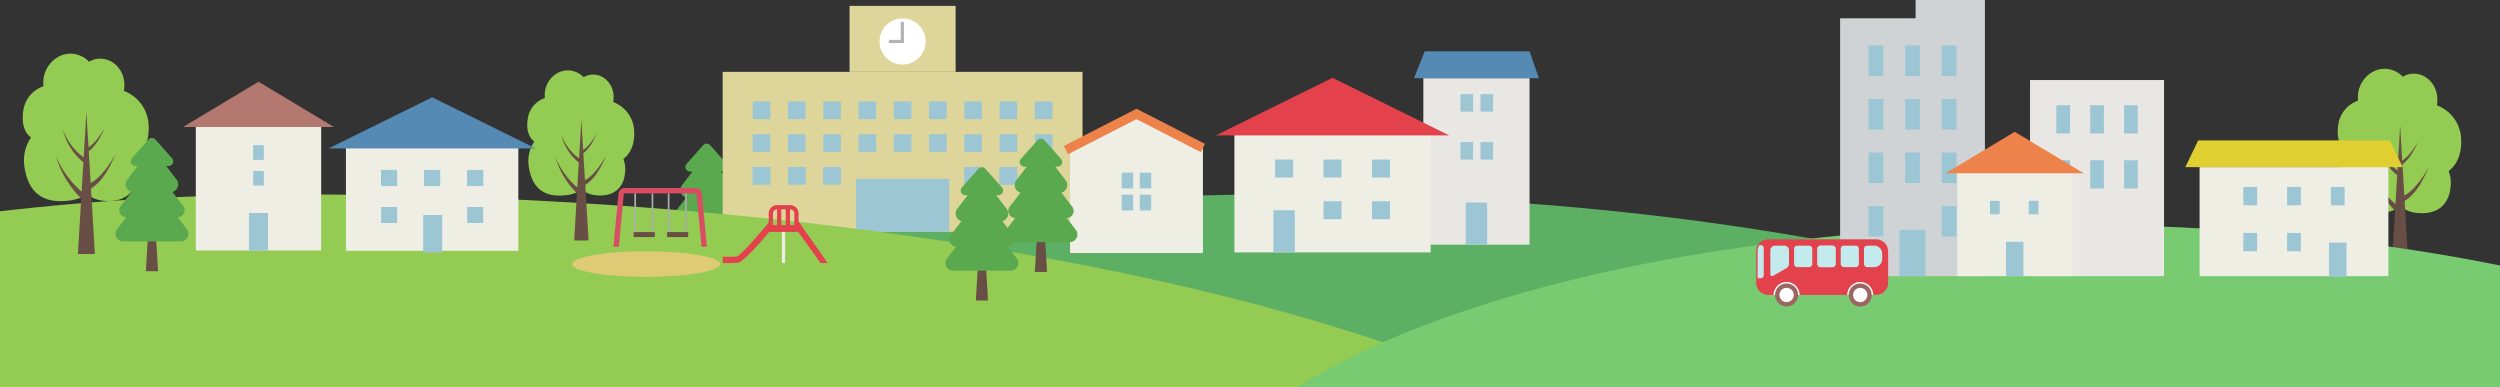 <svg xmlns="http://www.w3.org/2000/svg" xmlns:xlink="http://www.w3.org/1999/xlink" width="2130" height="330" viewBox="0 0 2130 330">
  <rect x="0" y="0" width="2130" height="330" fill="#333333" stroke="none"/>
  <defs>
    <clipPath id="clip-Web_1920_1">
      <rect width="2130" height="330"/>
    </clipPath>
  </defs>
  <g id="Web_1920_1" data-name="Web 1920 – 1" clip-path="url(#clip-Web_1920_1)">
    <g id="g10" transform="translate(-571.193 1546.321)">
      <g id="g12">
        <g id="g14">
          <path id="path16" d="M2668.094-1427.969a31.968,31.968,0,0,0-20.645-28.628,30.992,30.992,0,0,0,.393-4.99c0-12.143-9.054-21.988-20.22-21.988a18.322,18.322,0,0,0-9.25,2.61,21.778,21.778,0,0,0-15.668-6.767c-11.739,0-22.594,10.774-22.594,24.065,0,1.072.049,2.12.131,3.156a25.152,25.152,0,0,0-16.765,19.927c-1.457,9.27-.246,17.706,6.352,22.924a34.059,34.059,0,0,0-5.632,22.834c2.178,18.61,11.461,32.816,36.625,29.873a37.488,37.488,0,0,0,16.257-5.431c3.831,3.568,9.5,5.712,17.6,5.712,17.371,0,24.591-11.664,24.591-26.05a27.227,27.227,0,0,0-1.834-9.858c8.022-6.084,11.215-16.138,10.658-27.391" fill="#94cb53"/>
        </g>
        <g id="g18">
          <path id="path20" d="M2635.9-1396.33c-4.406,6.308-9.428,12.872-16.231,16.643l-1.587-26.584a19.039,19.039,0,0,0,1.879-1.523c5.1-4.9,8.44-11.237,11.355-17.574-3.677,5.769-7.662,12.023-13.429,15.869l-1.766-29.665-2.268,37.986a46.818,46.818,0,0,1-8.974-8.451,51.383,51.383,0,0,1-8.521-15.054,50.694,50.694,0,0,0,17.236,27.655l-1.474,24.544a81.557,81.557,0,0,1-9.168-9.4,78.971,78.971,0,0,1-12.263-20.4,81.4,81.4,0,0,0,21.107,35.442l-2.77,46.418H2623.2l-3.256-54.683c9.023-5.548,14.32-15.394,18.758-24.663l1.717-4.029c-1.053,1.9-3.321,5.655-4.52,7.466" fill="#694e45"/>
        </g>
        <path id="path22" d="M1173.265-1397.383l-5.193,86.943h10.385Z" fill="#694e45"/>
        <path id="path24" d="M1202.976-1346.223l-7.779-10.133a6.017,6.017,0,0,0,4.672-9.68l-9.168-11.947a6.669,6.669,0,0,0,3.6-10.507L1185.4-1400.1h1.967a3.985,3.985,0,0,0,3.161-6.413l-14.1-15.88a3.986,3.986,0,0,0-6.325,0l-14.1,15.88a3.986,3.986,0,0,0,3.163,6.413h1.965l-8.905,11.613a6.669,6.669,0,0,0,3.6,10.507l-9.168,11.947a6.017,6.017,0,0,0,4.672,9.68l-7.777,10.133a6.464,6.464,0,0,0,5.131,10.4h49.16a6.464,6.464,0,0,0,5.131-10.4" fill="#5aa94e"/>
        <g id="g26">
          <path id="path28" d="M2660.849-1032.187H666.128c0-192.449,446.533-348.46,997.36-348.46s997.361,156.011,997.361,348.46" fill="#5caf63"/>
        </g>
        <path id="path30" d="M1493.516-1348.85H1186.891v-136.24h306.626v136.24" fill="#ded59a"/>
        <path id="path32" d="M1385.383-1485.09h-90.362V-1541.3h90.362v56.213" fill="#ded59a"/>
        <path id="path34" d="M1359.85-1511.01a19.652,19.652,0,0,1-19.64,19.653,19.651,19.651,0,0,1-19.651-19.653,19.648,19.648,0,0,1,19.651-19.64,19.649,19.649,0,0,1,19.64,19.64" fill="#fff"/>
        <path id="path36" d="M1341.33-1509.609h-11.645a1.363,1.363,0,0,1-1.36-1.36,1.355,1.355,0,0,1,1.36-1.36h8.925V-1526.6a1.349,1.349,0,0,1,1.36-1.36,1.357,1.357,0,0,1,1.36,1.36v16.987" fill="#b2b2b4"/>
        <path id="path38" d="M1379.877-1348.85h-79.344v-45.133h79.344v45.133" fill="#9cc6d3"/>
        <path id="path40" d="M1227.518-1444.85h-15v-15h15v15" fill="#9cc6d3"/>
        <path id="path42" d="M1257.564-1444.85h-14.995v-15h14.995v15" fill="#9cc6d3"/>
        <path id="path44" d="M1287.61-1444.85h-14.995v-15h14.995v15" fill="#9cc6d3"/>
        <path id="path46" d="M1317.657-1444.85h-15v-15h15v15" fill="#9cc6d3"/>
        <path id="path48" d="M1347.7-1444.85h-15v-15h15v15" fill="#9cc6d3"/>
        <path id="path50" d="M1377.743-1444.85h-14.987v-15h14.987v15" fill="#9cc6d3"/>
        <path id="path52" d="M1407.8-1444.85h-15v-15h15v15" fill="#9cc6d3"/>
        <path id="path54" d="M1437.836-1444.85H1422.85v-15h14.987v15" fill="#9cc6d3"/>
        <path id="path56" d="M1467.89-1444.85h-15v-15h15v15" fill="#9cc6d3"/>
        <path id="path58" d="M1227.518-1416.97h-15v-15h15v15" fill="#9cc6d3"/>
        <path id="path60" d="M1257.564-1416.97h-14.995v-15h14.995v15" fill="#9cc6d3"/>
        <path id="path62" d="M1287.61-1416.97h-14.995v-15h14.995v15" fill="#9cc6d3"/>
        <path id="path64" d="M1317.657-1416.97h-15v-15h15v15" fill="#9cc6d3"/>
        <path id="path66" d="M1347.7-1416.97h-15v-15h15v15" fill="#9cc6d3"/>
        <path id="path68" d="M1377.743-1416.97h-14.987v-15h14.987v15" fill="#9cc6d3"/>
        <path id="path70" d="M1407.8-1416.97h-15v-15h15v15" fill="#9cc6d3"/>
        <path id="path72" d="M1437.836-1416.97H1422.85v-15h14.987v15" fill="#9cc6d3"/>
        <path id="path74" d="M1467.89-1416.97h-15v-15h15v15" fill="#9cc6d3"/>
        <path id="path76" d="M1227.518-1389.09h-15v-14.987h15v14.987" fill="#9cc6d3"/>
        <path id="path78" d="M1257.564-1389.09h-14.995v-14.987h14.995v14.987" fill="#9cc6d3"/>
        <path id="path80" d="M1287.61-1389.09h-14.995v-14.987h14.995v14.987" fill="#9cc6d3"/>
        <path id="path82" d="M1227.518-1389.09h-15v-14.987h15v14.987" fill="#9cc6d3"/>
        <path id="path84" d="M1257.564-1389.09h-14.995v-14.987h14.995v14.987" fill="#9cc6d3"/>
        <path id="path86" d="M1287.61-1389.09h-14.995v-14.987h14.995v14.987" fill="#9cc6d3"/>
        <path id="path88" d="M1407.8-1389.09h-15v-14.987h15v14.987" fill="#9cc6d3"/>
        <path id="path90" d="M1437.836-1389.09H1422.85v-14.987h14.987v14.987" fill="#9cc6d3"/>
        <path id="path92" d="M1467.89-1389.09h-15v-14.987h15v14.987" fill="#9cc6d3"/>
        <path id="path94" d="M1407.8-1389.09h-15v-14.987h15v14.987" fill="#9cc6d3"/>
        <path id="path96" d="M1437.836-1389.09H1422.85v-14.987h14.987v14.987" fill="#9cc6d3"/>
        <path id="path98" d="M1467.89-1389.09h-15v-14.987h15v14.987" fill="#9cc6d3"/>
        <path id="path100" d="M2032.422-1081.736H0C0-1246.82,369.052-1380.65,824.3-1380.65c580.881,0,1102.653,126.582,1208.12,298.914" fill="#94cb53"/>
        <path id="path114" d="M1184.721-1321.339c0,6.019-28.236,10.9-63.068,10.9s-63.068-4.88-63.068-10.9,28.237-10.9,63.068-10.9,63.068,4.88,63.068,10.9" fill="#dfcb75"/>
        <path id="path116" d="M1129.085-1344.33H1111.06v-4.267h18.025v4.267" fill="#694e45"/>
        <path id="path118" d="M1157.566-1344.33h-18.025v-4.267h18.025v4.267" fill="#694e45"/>
        <path id="path120" d="M1113.107-1348.6h-1.479v-33.027h1.479v33.027" fill="#aaabad"/>
        <path id="path122" d="M1127.829-1348.6h-1.479v-33.027h1.479v33.027" fill="#aaabad"/>
        <path id="path124" d="M1141.588-1348.6h-1.479v-33.027h1.479v33.027" fill="#aaabad"/>
        <path id="path126" d="M1156.31-1348.6h-1.479v-33.027h1.479v33.027" fill="#aaabad"/>
        <path id="path128" d="M1168.9-1336.077l-4.264-44.787a.712.712,0,0,0-.711-.667h-60.529a.714.714,0,0,0-.711.667l-4.263,44.787h-4.579l4.263-45.067a5.311,5.311,0,0,1,5.289-4.973h60.529a5.312,5.312,0,0,1,5.291,4.973l4.264,45.067h-4.58" fill="#d94c61"/>
        <path id="path130" d="M1192.2-1322.171c-2.191,0-4.225-.032-5.272-.053l.105-5.4c4.937.093,10.931.056,12-.172,2.938-1.015,16.613-16.08,27.567-29.453l4.18,3.427c-22.149,27.036-28.759,30.895-30.572,31.3a56.527,56.527,0,0,1-8.009.352" fill="#e3414c"/>
        <path id="path132" d="M1270.341-1322.181l-22.46-31.309,3.593-4.227,24.916,35.536h-6.049" fill="#e3414c"/>
        <path id="path134" d="M1240.092-1322.181h-2.7v-27.469h2.7v27.469" fill="#efeee5"/>
        <path id="path136" d="M1251.474-1348.73h-25.465v-5.76h25.465v5.76" fill="#e3414c"/>
        <path id="path138" d="M1251.566-1350.49h-3.6v-13.987a3.485,3.485,0,0,0-3.484-3.48h-11.257a3.485,3.485,0,0,0-3.484,3.48v13.987h-3.6v-13.987a7.089,7.089,0,0,1,7.085-7.08h11.257a7.089,7.089,0,0,1,7.085,7.08v13.987" fill="#e3414c"/>
        <path id="path140" d="M1236.838-1353.21h-3.6v-15.773h3.6v15.773" fill="#e3414c"/>
        <path id="path142" d="M1244.25-1353.21h-3.6v-15.773h3.6v15.773" fill="#e3414c"/>
        <path id="path144" d="M844.843-1332.913H738.009V-1439.89l53.417-28.96,53.417,28.96v106.977" fill="#efeee5"/>
        <path id="path146" d="M791.426-1476.7h0l-64.206,38.56H855.633l-64.206-38.56" fill="#b37870"/>
        <path id="path148" d="M795.955-1410.09H786.9v-12.52h9.059v12.52" fill="#9cc6d3"/>
        <path id="path150" d="M795.955-1388.157H786.9v-12.52h9.059v12.52" fill="#9cc6d3"/>
        <path id="path152" d="M799.53-1332.913H783.322v-31.924H799.53v31.924" fill="#9cc6d3"/>
        <path id="path174" d="M1596.076-1330.767H1482.863v-89.456h113.213v89.456" fill="#efeee5"/>
        <path id="path176" d="M1539.463-1449.236h0l-56.6,29.013h113.213l-56.613-29.013" fill="#efeee5"/>
        <path id="path178" d="M1481.143-1414.9l-3.6-7.027,61.92-31.746,58.413,29.947-3.613,7.027-54.8-28.093-58.32,29.893" fill="#ed824a"/>
        <path id="path180" d="M1536.636-1385.783h-9.747v-13.453h9.747v13.453" fill="#9cc6d3"/>
        <path id="path182" d="M1552.036-1385.783h-9.747v-13.453h9.747v13.453" fill="#9cc6d3"/>
        <path id="path184" d="M1536.636-1367h-9.747v-13.467h9.747V-1367" fill="#9cc6d3"/>
        <path id="path186" d="M1552.036-1367h-9.747v-13.467h9.747V-1367" fill="#9cc6d3"/>
        <path id="path188" d="M1874.369-1337.85h-90.493V-1479.7h90.493v141.853" fill="#e8e7e4"/>
        <path id="path190" d="M1826.3-1451.2h-10.773v-14.88H1826.3v14.88" fill="#9cc6d3"/>
        <path id="path192" d="M1843.329-1451.2h-10.773v-14.88h10.773v14.88" fill="#9cc6d3"/>
        <path id="path194" d="M1826.3-1410.383h-10.773v-14.88H1826.3v14.88" fill="#9cc6d3"/>
        <path id="path196" d="M1843.329-1410.383h-10.773v-14.88h10.773v14.88" fill="#9cc6d3"/>
        <path id="path198" d="M1838.235-1337.85H1820v-35.92h18.24v35.92" fill="#9cc6d3"/>
        <path id="path200" d="M1874.369-1502.583h-89.347l-9.107,22.88h106.413l-7.96-22.88" fill="#558ab4"/>
        <path id="path202" d="M1790.116-1331.278H1622.9V-1432.97l83.6-36.173,83.613,36.173v101.692" fill="#efeee5"/>
        <path id="path204" d="M1674.356-1331.278h-18.24V-1367.2h18.24v35.919" fill="#9cc6d3"/>
        <path id="path206" d="M1706.5-1480.05h0l-99.32,49.066h198.653L1706.5-1480.05" fill="#e3414c"/>
        <path id="path208" d="M1672.889-1395.05h-15.32v-15.32h15.32v15.32" fill="#9cc6d3"/>
        <path id="path210" d="M1714.169-1395.05h-15.32v-15.32h15.32v15.32" fill="#9cc6d3"/>
        <path id="path212" d="M1755.449-1395.05h-15.333v-15.32h15.333v15.32" fill="#9cc6d3"/>
        <path id="path214" d="M1714.169-1359.543h-15.32v-15.32h15.32v15.32" fill="#9cc6d3"/>
        <path id="path216" d="M1755.449-1359.543h-15.333v-15.32h15.333v15.32" fill="#9cc6d3"/>
        <path id="path250" d="M697.842-1439.636a32.585,32.585,0,0,0-21.06-29.213,33.617,33.617,0,0,0,.387-5.093c0-12.387-9.231-22.427-20.617-22.427a18.585,18.585,0,0,0-9.439,2.667,22.187,22.187,0,0,0-15.995-6.907c-11.96,0-23.041,10.987-23.041,24.547,0,1.094.048,2.173.121,3.227a25.659,25.659,0,0,0-17.1,20.333c-1.477,9.453-.237,18.067,6.485,23.387a34.621,34.621,0,0,0-5.748,23.293c2.223,19,11.695,33.493,37.367,30.48a38.265,38.265,0,0,0,16.585-5.533c3.916,3.64,9.688,5.827,17.956,5.827,17.727,0,25.105-11.907,25.105-26.587a27.837,27.837,0,0,0-1.873-10.053c8.168-6.2,11.437-16.467,10.868-27.947" fill="#94cb53"/>
        <path id="path252" d="M664.985-1407.343c-4.492,6.427-9.623,13.133-16.561,16.973l-1.62-27.12a16.642,16.642,0,0,0,1.92-1.56c5.2-5,8.608-11.467,11.589-17.933-3.757,5.893-7.819,12.267-13.705,16.2L644.8-1451.05l-2.315,38.76a48.224,48.224,0,0,1-9.16-8.627,52.393,52.393,0,0,1-8.676-15.36,51.594,51.594,0,0,0,17.584,28.213l-1.5,25.053a82.523,82.523,0,0,1-9.36-9.6,80.415,80.415,0,0,1-12.529-20.813,83.188,83.188,0,0,0,21.545,36.16l-2.828,47.367h14.472L648.7-1385.69c9.215-5.667,14.6-15.707,19.137-25.16l1.759-4.12c-1.075,1.947-3.393,5.773-4.615,7.627" fill="#694e45"/>
        <path id="path254" d="M700.658-1402.2l-5.193,86.948H705.85Z" fill="#694e45"/>
        <path id="path256" d="M730.369-1351.037l-7.779-10.133a6.018,6.018,0,0,0,4.673-9.68l-9.169-11.947a6.667,6.667,0,0,0,3.6-10.506l-8.907-11.6h1.967a3.988,3.988,0,0,0,3.163-6.413l-14.1-15.893a3.986,3.986,0,0,0-6.325,0l-14.1,15.893a3.988,3.988,0,0,0,3.163,6.413h1.965l-8.905,11.6a6.667,6.667,0,0,0,3.6,10.506l-9.168,11.947a6.018,6.018,0,0,0,4.672,9.68l-7.777,10.133a6.474,6.474,0,0,0,5.131,10.413h49.16a6.474,6.474,0,0,0,5.131-10.413" fill="#5aa94e"/>
        <path id="path262" d="M1111.537-1434.61a27.661,27.661,0,0,0-17.881-24.8,28.672,28.672,0,0,0,.328-4.32c0-10.52-7.839-19.053-17.508-19.053a15.859,15.859,0,0,0-8.015,2.253,18.913,18.913,0,0,0-13.583-5.853c-10.155,0-19.565,9.333-19.565,20.853,0,.92.041,1.827.1,2.733a21.772,21.772,0,0,0-14.521,17.253c-1.255,8.04-.2,15.347,5.507,19.867a29.413,29.413,0,0,0-4.88,19.787c1.887,16.12,9.929,28.427,31.728,25.88a32.532,32.532,0,0,0,14.084-4.707c3.325,3.093,8.227,4.947,15.248,4.947,15.052,0,21.317-10.107,21.317-22.56a23.69,23.69,0,0,0-1.591-8.547c6.936-5.267,9.712-13.987,9.228-23.733" fill="#94cb53"/>
        <path id="path264" d="M1083.637-1407.2c-3.815,5.467-8.171,11.16-14.064,14.427l-1.375-23.04a13.456,13.456,0,0,0,1.631-1.32c4.415-4.24,7.309-9.733,9.84-15.227-3.189,5-6.639,10.427-11.637,13.76L1066.5-1444.3l-1.965,32.906a40.672,40.672,0,0,1-7.779-7.32,44.417,44.417,0,0,1-7.367-13.04,43.82,43.82,0,0,0,14.931,23.96l-1.269,21.267a69.928,69.928,0,0,1-7.948-8.147,68.483,68.483,0,0,1-10.64-17.667,70.732,70.732,0,0,0,18.3,30.707l-2.4,40.213h12.289l-2.829-47.373c7.824-4.813,12.4-13.347,16.251-21.373l1.492-3.493c-.911,1.653-2.881,4.907-3.917,6.467" fill="#694e45"/>
        <path id="path266" d="M1012.813-1332.645H865.935v-89.325l73.44-31.773,73.439,31.773v89.325" fill="#efeee5"/>
        <path id="path268" d="M947.955-1331.222H931.746v-31.921h16.209v31.921" fill="#9cc6d3"/>
        <path id="path270" d="M939.375-1463.436h0l-88.27,43.613h176.542l-88.27-43.613" fill="#558ab4"/>
        <path id="path272" d="M909.5-1387.89H895.883v-13.627H909.5v13.627" fill="#9cc6d3"/>
        <path id="path274" d="M946.183-1387.89H932.566v-13.627h13.617v13.627" fill="#9cc6d3"/>
        <path id="path276" d="M982.866-1387.89H969.248v-13.627h13.617v13.627" fill="#9cc6d3"/>
        <path id="path278" d="M909.5-1387.89H895.883v-13.627H909.5v13.627" fill="#9cc6d3"/>
        <path id="path280" d="M946.183-1387.89H932.566v-13.627h13.617v13.627" fill="#9cc6d3"/>
        <path id="path282" d="M982.866-1387.89H969.248v-13.627h13.617v13.627" fill="#9cc6d3"/>
        <path id="path284" d="M909.5-1356.33H895.883v-13.627H909.5v13.627" fill="#9cc6d3"/>
        <path id="path286" d="M982.866-1356.33H969.248v-13.627h13.617v13.627" fill="#9cc6d3"/>
        <path id="path292" d="M1407.8-1377.29l-5.2,86.94h10.387Z" fill="#694e45"/>
        <path id="path294" d="M1437.5-1326.133l-7.773-10.131a6.02,6.02,0,0,0,4.667-9.68l-9.16-11.947a6.683,6.683,0,0,0,3.6-10.52l-8.906-11.6h1.96a3.993,3.993,0,0,0,3.173-6.413l-14.107-15.88a3.981,3.981,0,0,0-6.32,0l-14.107,15.88a3.984,3.984,0,0,0,3.16,6.413h1.973l-8.906,11.6a6.678,6.678,0,0,0,3.6,10.52l-9.173,11.947a6.021,6.021,0,0,0,4.68,9.68l-7.773,10.131a6.463,6.463,0,0,0,5.12,10.4h49.16a6.468,6.468,0,0,0,5.133-10.4" fill="#5aa94e"/>
        <path id="path296" d="M1458.09-1401.6l-5.2,86.94h10.387Z" fill="#694e45"/>
        <path id="path298" d="M1487.8-1350.437l-7.773-10.133a6.018,6.018,0,0,0,4.667-9.68l-9.173-11.947a6.682,6.682,0,0,0,3.613-10.52l-8.906-11.6h1.96a3.984,3.984,0,0,0,3.16-6.413l-14.093-15.88a3.994,3.994,0,0,0-6.333,0l-14.093,15.88a3.984,3.984,0,0,0,3.16,6.413h1.973l-8.907,11.6a6.672,6.672,0,0,0,3.6,10.52l-9.173,11.947a6.019,6.019,0,0,0,4.68,9.68l-7.787,10.133a6.465,6.465,0,0,0,5.133,10.4h49.16a6.465,6.465,0,0,0,5.133-10.4" fill="#5aa94e"/>
        <g id="g406">
          <path id="path408" d="M3088.386-1080.933H1578.006c0-151.242,338.1-273.849,755.184-273.849s755.2,122.607,755.2,273.849" fill="#79cb71"/>
        </g>
        <g id="g410">
          <path id="path412" d="M2414.958-1311.048h-114.17v-167.075h114.17v167.075" fill="#e8e7e4"/>
        </g>
        <g id="g414">
          <path id="path416" d="M2334.871-1432.608h-11.66v-24.051h11.66v24.051" fill="#9cc6d3"/>
        </g>
        <g id="g418">
          <path id="path420" d="M2363.711-1432.6h-11.659v-24.05h11.659v24.05" fill="#9cc6d3"/>
        </g>
        <g id="g422">
          <path id="path424" d="M2392.552-1432.6H2380.9v-24.053h11.655v24.053" fill="#9cc6d3"/>
        </g>
        <g id="g426">
          <path id="path428" d="M2363.711-1385.737h-11.659v-24.053h11.659v24.053" fill="#9cc6d3"/>
        </g>
        <g id="g430">
          <path id="path432" d="M2334.871-1385.736h-11.66v-24.053h11.66v24.053" fill="#9cc6d3"/>
        </g>
        <g id="g434">
          <path id="path436" d="M2392.552-1385.728H2380.9v-24.055h11.655v24.055" fill="#9cc6d3"/>
        </g>
        <g id="g438">
          <path id="path440" d="M2262.347-1311.057H2138.973v-219.678h123.374v219.678" fill="#cfd3d5"/>
        </g>
        <g id="g442">
          <path id="path444" d="M2175.784-1481.522H2163.2v-26h12.588v26" fill="#9cc6d3"/>
        </g>
        <g id="g446">
          <path id="path448" d="M2206.949-1481.513h-12.592v-26h12.592v26" fill="#9cc6d3"/>
        </g>
        <g id="g450">
          <path id="path452" d="M2238.137-1481.523h-12.592v-26.006h12.592v26.006" fill="#9cc6d3"/>
        </g>
        <g id="g454">
          <path id="path456" d="M2175.784-1435.937H2163.2v-26h12.588v26" fill="#9cc6d3"/>
        </g>
        <g id="g458">
          <path id="path460" d="M2206.949-1435.939h-12.592v-26h12.592v26" fill="#9cc6d3"/>
        </g>
        <g id="g462">
          <path id="path464" d="M2238.137-1435.95h-12.592v-25.992h12.592v25.992" fill="#9cc6d3"/>
        </g>
        <g id="g466">
          <path id="path468" d="M2175.784-1390.366H2163.2v-25.989h12.588v25.989" fill="#9cc6d3"/>
        </g>
        <g id="g470">
          <path id="path472" d="M2206.949-1390.351h-12.592v-26h12.592v26" fill="#9cc6d3"/>
        </g>
        <g id="g474">
          <path id="path476" d="M2238.137-1390.363h-12.592v-25.992h12.592v25.992" fill="#9cc6d3"/>
        </g>
        <g id="g478">
          <path id="path480" d="M2175.784-1344.781H2163.2v-25.989h12.588v25.989" fill="#9cc6d3"/>
        </g>
        <g id="g482">
          <path id="path484" d="M2238.137-1344.78h-12.592v-25.994h12.592v25.994" fill="#9cc6d3"/>
        </g>
        <g id="g486">
          <path id="path488" d="M2211.8-1311.054h-22.281v-39.411H2211.8v39.411" fill="#9cc6d3"/>
        </g>
        <g id="g490">
          <path id="path492" d="M2262.347-1546.321H2203.3V-1530h59.043v-16.322" fill="#cfd3d5"/>
        </g>
        <g id="g494">
          <path id="path496" d="M2336.654-1311.049h-97.881v-92.3h97.881v92.3" fill="#efeee5"/>
        </g>
        <g id="g498">
          <path id="path500" d="M2287.741-1434.02h0l-58.837,35.326h117.659l-58.823-35.326" fill="#ed824a"/>
        </g>
        <g id="g502">
          <path id="path504" d="M2274.931-1363.754h-8.29v-11.467h8.29v11.467" fill="#9cc6d3"/>
        </g>
        <g id="g506">
          <path id="path508" d="M2308.031-1363.759h-8.312v-11.467h8.312v11.467" fill="#9cc6d3"/>
        </g>
        <g id="g510">
          <path id="path512" d="M2295.165-1311.059H2280.31V-1340.3h14.855v29.246" fill="#9cc6d3"/>
        </g>
        <g id="g514">
          <path id="path516" d="M2606.1-1311.054H2445.244v-92.883H2606.1v92.883" fill="#efeee5"/>
        </g>
        <g id="g518">
          <path id="path520" d="M2494.263-1371.418H2482.5v-15.628h11.767v15.628" fill="#9cc6d3"/>
        </g>
        <g id="g522">
          <path id="path524" d="M2531.536-1371.42h-11.741v-15.629h11.741v15.629" fill="#9cc6d3"/>
        </g>
        <g id="g526">
          <path id="path528" d="M2494.263-1332.253H2482.5v-15.627h11.767v15.627" fill="#9cc6d3"/>
        </g>
        <g id="g530">
          <path id="path532" d="M2531.536-1332.257h-11.741v-15.627h11.741v15.627" fill="#9cc6d3"/>
        </g>
        <g id="g534">
          <path id="path536" d="M2568.83-1371.429h-11.757v-15.627h11.757v15.627" fill="#9cc6d3"/>
        </g>
        <g id="g538">
          <path id="path540" d="M2618.273-1403.934H2433.067l10.987-22.749h163.233l10.987,22.749" fill="#dfcf30"/>
        </g>
        <g id="g542">
          <path id="path544" d="M2570.373-1310.367h-14.854v-29.245h14.854v29.245" fill="#9cc6d3"/>
        </g>
        <g id="g546">
          <path id="path548" d="M2169.527-1342.425h-91.716a10.353,10.353,0,0,0-8.813,4.935,10.246,10.246,0,0,0-1.552,5.415v26.671a10.357,10.357,0,0,0,10.365,10.35h91.716a10.357,10.357,0,0,0,10.365-10.35v-26.671a10.353,10.353,0,0,0-10.365-10.35" fill="#e3414c"/>
        </g>
        <path id="path550" d="M2093.382-1306.043a11.077,11.077,0,0,0-11.08,11.076h22.146a11.075,11.075,0,0,0-11.067-11.076" fill="#fff"/>
        <path id="path552" d="M2103.195-1295.014a9.817,9.817,0,0,1-9.813,9.812,9.809,9.809,0,0,1-9.813-9.812,9.809,9.809,0,0,1,9.813-9.812,9.817,9.817,0,0,1,9.813,9.812" fill="#9c6561"/>
        <path id="path554" d="M2099.461-1295.014a6.082,6.082,0,0,1-6.08,6.085,6.093,6.093,0,0,1-6.093-6.085,6.092,6.092,0,0,1,6.093-6.084,6.081,6.081,0,0,1,6.08,6.084" fill="#fff"/>
        <path id="path556" d="M2156.1-1306.043a11.077,11.077,0,0,0-11.08,11.076h22.146a11.075,11.075,0,0,0-11.067-11.076" fill="#fff"/>
        <path id="path558" d="M2165.9-1294.968a9.806,9.806,0,0,1-9.8,9.812,9.808,9.808,0,0,1-9.813-9.812,9.809,9.809,0,0,1,9.813-9.812,9.806,9.806,0,0,1,9.8,9.812" fill="#9c6561"/>
        <path id="path560" d="M2162.181-1294.968a6.081,6.081,0,0,1-6.08,6.084,6.092,6.092,0,0,1-6.093-6.084,6.092,6.092,0,0,1,6.093-6.084,6.081,6.081,0,0,1,6.08,6.084" fill="#fff"/>
        <path id="path562" d="M2093.422-1318l-11.693,6.76a1.467,1.467,0,0,1-2.2-1.265v-20.529a3.992,3.992,0,0,1,4-3.988h7.893a3.989,3.989,0,0,1,3.987,3.988v11.58a4,4,0,0,1-1.987,3.455" fill="#c3eaec"/>
        <path id="path564" d="M2073.9-1311.9v-22.94a2.675,2.675,0,0,0-2.667-2.667h-1.053a10.415,10.415,0,0,0-1.533,5.421v22.852h2.587a2.67,2.67,0,0,0,2.667-2.667" fill="#c3eaec"/>
        <path id="path566" d="M2112.582-1318.746h-10.12a2.677,2.677,0,0,1-2.68-2.675v-12.936a2.678,2.678,0,0,1,2.68-2.667h10.12a2.677,2.677,0,0,1,2.68,2.667v12.936a2.677,2.677,0,0,1-2.68,2.675" fill="#c3eaec"/>
        <path id="path568" d="M2132.435-1318.746H2122.3a2.674,2.674,0,0,1-2.667-2.675v-12.936a2.674,2.674,0,0,1,2.667-2.667h10.133a2.666,2.666,0,0,1,2.667,2.667v12.936a2.666,2.666,0,0,1-2.667,2.675" fill="#c3eaec"/>
        <path id="path570" d="M2132.435-1318.746H2122.3a2.674,2.674,0,0,1-2.667-2.675v-12.936a2.674,2.674,0,0,1,2.667-2.667h10.133a2.666,2.666,0,0,1,2.667,2.667v12.936a2.666,2.666,0,0,1-2.667,2.675" fill="#c3eaec"/>
        <path id="path572" d="M2152.275-1318.746h-10.12a2.678,2.678,0,0,1-2.68-2.675v-12.936a2.678,2.678,0,0,1,2.68-2.667h10.12a2.677,2.677,0,0,1,2.68,2.667v12.936a2.677,2.677,0,0,1-2.68,2.675" fill="#c3eaec"/>
        <g id="g574">
          <path id="path576" d="M2168.113-1318.74h-6.124a2.676,2.676,0,0,1-2.668-2.675v-12.929a2.679,2.679,0,0,1,2.668-2.682h6.124a6.677,6.677,0,0,1,6.671,6.678v4.941a6.671,6.671,0,0,1-6.671,6.667" fill="#c3eaec"/>
        </g>
      </g>
    </g>
  </g>
</svg>
